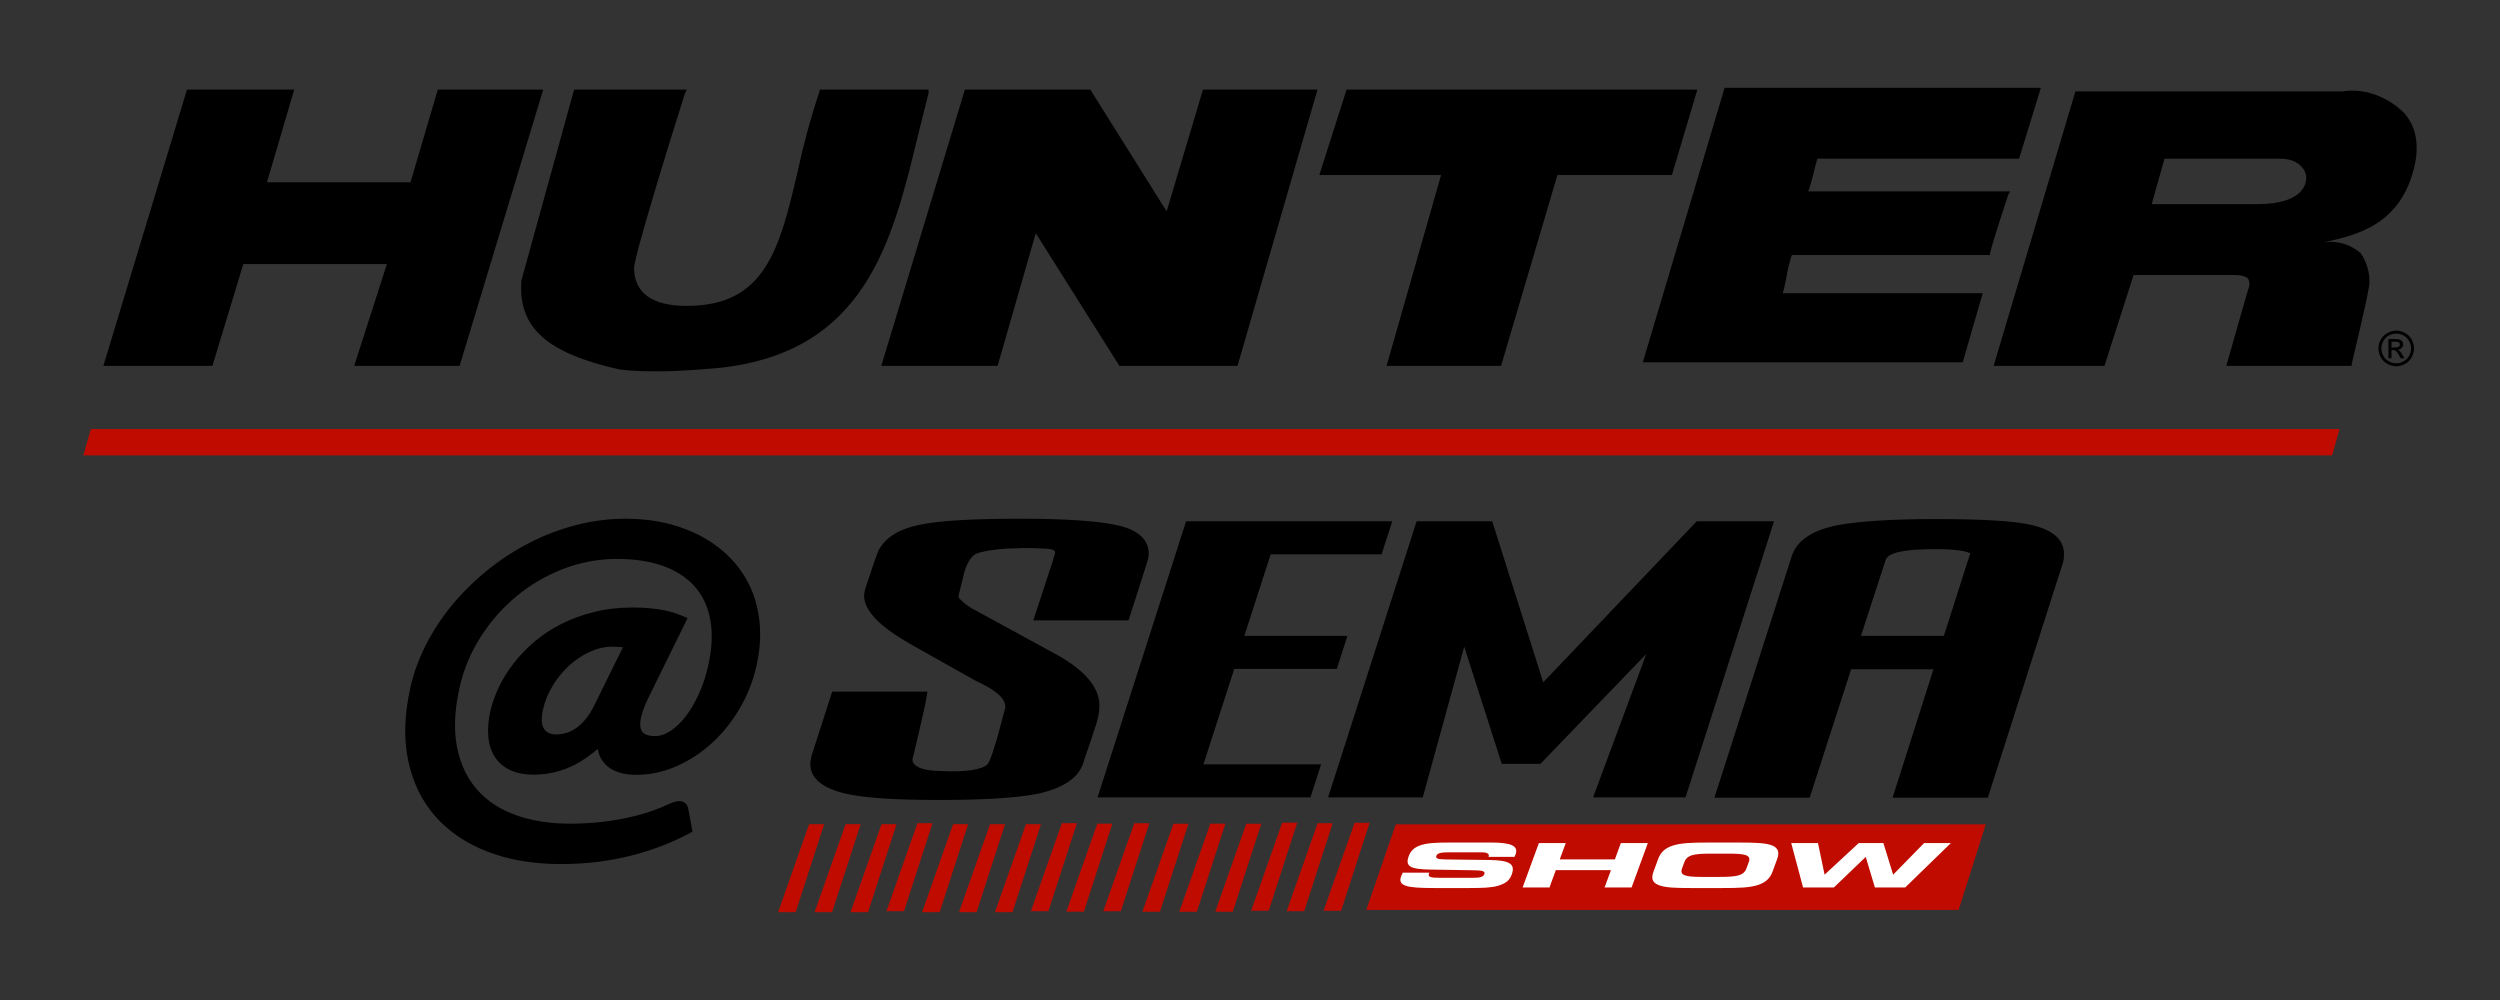 <?xml version="1.0" encoding="UTF-8"?>
<svg id="a" data-name="Layer 1" xmlns="http://www.w3.org/2000/svg" width="300" height="120" viewBox="0 0 300 120">
  <rect x="0" y="0" width="300" height="120" fill="#333333" stroke="none"/>
  <g>
    <path d="M235.528,43.468l2.399-8.288h-23.992c.218-.654,.436-1.963,.654-3.053,.218-.654,.218-1.091,.436-1.527h23.774v-.218c.436-1.745,2.181-6.979,2.181-6.979l.218-.436h-24.21c.436-1.091,.872-3.272,1.091-3.926h24.21l2.617-8.506h-37.951l-9.815,32.934h38.387Z"/>
    <path d="M74.346,44.34c1.745,.218,3.272,.218,4.798,.218,2.399,0,5.017-.218,7.416-.436,17.231-1.963,20.502-15.049,23.556-27.7,.436-1.745,.872-3.49,1.309-5.235v-.436h-13.086v.218c-1.091,3.272-1.963,6.543-2.617,9.597-2.181,9.379-3.926,16.14-13.305,16.14-4.144,0-6.325-1.527-6.325-4.58,0-1.309,4.362-15.486,6.107-20.938l.218-.436h-13.523l-6.325,22.901c-.436,5.671,3.054,8.724,11.778,10.687Z"/>
    <polygon points="29.198 31.69 46.428 31.69 42.503 43.904 55.153 43.904 65.186 10.752 52.536 10.752 49.264 21.875 32.033 21.875 35.305 10.752 22.437 10.752 12.404 43.904 25.49 43.904 29.198 31.69"/>
    <path d="M288.528,13.587c-1.963-1.963-4.798-3.054-7.416-2.617h-32.062l-9.815,32.934h13.305l3.49-10.905h11.56c.872,0,1.745,0,2.181,.436,.218,.436,.218,.872,0,1.309l-2.617,9.16h15.049v-.218c.218-.872,1.963-8.288,1.963-8.724,.436-1.527,0-3.272-.872-4.58-1.309-1.091-2.835-1.527-4.362-1.309,3.708-.872,9.379-1.963,10.905-9.597,.436-2.399,0-4.362-1.309-5.889Zm-17.449,10.905h-12.868l1.527-5.453h13.741c1.091,0,1.963,.218,2.617,.872,.436,.436,.654,.872,.654,1.527-.218,2.617-3.708,3.054-5.671,3.054Z"/>
    <polygon points="119.713 43.904 124.293 27.982 134.326 43.904 148.503 43.904 158.099 10.752 144.359 10.752 139.997 25.365 130.836 10.752 115.787 10.752 105.754 43.904 119.713 43.904"/>
    <polygon points="166.388 43.904 180.128 43.904 186.89 21.003 200.63 21.003 203.684 10.752 161.589 10.752 158.318 21.003 172.931 21.003 166.388 43.904"/>
    <path d="M288.598,39.95c-.342-.184-.692-.276-1.05-.276-.359,0-.709,.092-1.051,.276-.342,.184-.608,.447-.8,.79-.192,.343-.287,.7-.287,1.072,0,.368,.094,.722,.283,1.062,.189,.34,.453,.604,.791,.792,.339,.188,.693,.282,1.063,.282,.37,0,.724-.094,1.063-.282,.339-.188,.602-.452,.79-.792,.188-.34,.282-.694,.282-1.062,0-.372-.095-.729-.286-1.072-.191-.343-.457-.606-.799-.79Zm.496,2.747c-.157,.282-.377,.502-.66,.66-.283,.158-.579,.236-.886,.236-.308,0-.603-.079-.886-.236-.283-.158-.504-.378-.661-.66s-.236-.577-.236-.885c0-.31,.08-.607,.241-.893,.16-.286,.383-.506,.667-.66s.576-.231,.876-.231c.298,0,.59,.077,.875,.231,.285,.154,.507,.374,.667,.66,.159,.286,.239,.584,.239,.893,0,.308-.078,.603-.235,.885Z"/>
    <path d="M287.921,42.086c-.049-.047-.114-.088-.195-.122,.198-.015,.357-.085,.477-.21,.12-.125,.18-.271,.18-.439,0-.119-.036-.231-.108-.337s-.168-.18-.289-.222c-.121-.042-.316-.064-.586-.064h-.79v2.299h.371v-.977h.218c.13,0,.229,.026,.297,.079,.098,.072,.227,.25,.388,.535l.204,.362h.453l-.28-.45c-.134-.213-.247-.365-.34-.456Zm-.49-.388h-.45v-.694h.422c.181,0,.305,.013,.372,.04,.067,.026,.119,.067,.157,.12,.038,.054,.057,.115,.057,.183,0,.106-.039,.191-.118,.255-.078,.064-.225,.096-.44,.096Z"/>
  </g>
  <polygon points="10 54.649 279.848 54.649 280.752 51.485 10.904 51.485 10 54.649" fill="#c00c00"/>
  <path d="M77.805,83.737c-.433,.91-.715,1.658-.856,2.247-.139,.589-.163,1.057-.073,1.402s.28,.591,.576,.732c.292,.143,.669,.214,1.124,.214,.633,0,1.274-.214,1.922-.643,.649-.43,1.259-1.023,1.83-1.781,.574-.756,1.092-1.65,1.556-2.675,.466-1.029,.833-2.146,1.101-3.36,.464-2.088,.545-3.927,.248-5.516-.296-1.591-.928-2.927-1.892-4.004s-2.234-1.894-3.804-2.451c-1.573-.555-3.397-.833-5.47-.833-2.267,0-4.437,.405-6.515,1.212-2.075,.809-3.956,1.916-5.637,3.322-1.682,1.406-3.114,3.046-4.296,4.923-1.178,1.878-2.007,3.887-2.481,6.023-.598,2.693-.697,5.061-.295,7.096,.398,2.039,1.2,3.737,2.4,5.103,1.198,1.361,2.754,2.386,4.668,3.068s4.073,1.023,6.48,1.023c1.388,0,2.683-.073,3.884-.216,1.2-.143,2.299-.327,3.298-.555,.998-.226,1.901-.484,2.701-.77,.801-.284,1.499-.573,2.088-.857,.627-.286,1.134-.371,1.519-.252,.387,.117,.625,.411,.714,.883l.502,2.727c-1.002,.555-2.087,1.067-3.254,1.539-1.167,.472-2.409,.885-3.727,1.238-1.317,.353-2.709,.627-4.174,.821-1.466,.192-3.007,.29-4.625,.29-3.302,0-6.231-.494-8.788-1.478-2.56-.984-4.649-2.394-6.271-4.23s-2.711-4.056-3.266-6.668c-.555-2.608-.473-5.529,.244-8.762,.391-1.767,1.023-3.502,1.892-5.202s1.926-3.3,3.172-4.798c1.246-1.499,2.651-2.878,4.215-4.141,1.561-1.263,3.235-2.352,5.02-3.27,1.784-.918,3.657-1.63,5.612-2.136,1.957-.502,3.954-.756,5.993-.756,1.704,0,3.326,.186,4.871,.555,1.543,.371,2.961,.91,4.254,1.616,1.291,.708,2.435,1.575,3.429,2.602,.992,1.029,1.782,2.194,2.373,3.497,.59,1.305,.954,2.745,1.097,4.318,.142,1.575,.016,3.255-.38,5.038-.399,1.801-1.062,3.497-1.986,5.089s-2.03,2.979-3.322,4.167c-1.29,1.186-2.721,2.126-4.287,2.816-1.567,.69-3.185,1.035-4.855,1.035-.563,0-1.095-.054-1.597-.163s-.961-.286-1.372-.53c-.411-.244-.762-.565-1.051-.96-.292-.395-.487-.879-.588-1.452-1.302,1.111-2.575,1.904-3.82,2.374-1.249,.47-2.529,.708-3.848,.708-1.142,0-2.102-.19-2.877-.569-.777-.379-1.381-.906-1.812-1.579-.429-.672-.688-1.472-.77-2.398-.086-.926-.006-1.934,.237-3.03,.213-.962,.556-1.936,1.031-2.931,.476-.992,1.069-1.946,1.783-2.866,.712-.916,1.55-1.785,2.513-2.6,.964-.817,2.039-1.525,3.226-2.122,1.185-.597,2.491-1.073,3.913-1.426,1.422-.355,2.952-.532,4.586-.532,.773,0,1.467,.03,2.088,.089s1.19,.139,1.713,.24c.52,.101,1.005,.232,1.454,.391,.447,.161,.903,.341,1.369,.545l-4.705,9.571Zm-3.057-6.061c-.41-.05-.837-.075-1.277-.075-.877,0-1.765,.2-2.663,.605-.899,.403-1.726,.952-2.486,1.64-.758,.692-1.421,1.495-1.983,2.412-.565,.918-.96,1.892-1.188,2.917-.221,.994-.188,1.735,.1,2.223,.287,.49,.79,.734,1.51,.734,.387,0,.782-.061,1.187-.177,.403-.119,.802-.315,1.199-.595,.394-.278,.78-.643,1.153-1.097s.722-1.021,1.048-1.692l3.401-6.894Z"/>
  <path d="M157.256,95.687l1.276-3.964h-14.117l3.697-11.455h12.302l1.278-3.966h-12.371l3.16-9.782h13.312l1.278-3.964h-24.741l-10.622,33.131h25.548Zm13.476,0l4.975-18.082,4.504,14.056h4.639l12.707-13.19-6.387,17.216h11.093l10.621-33.131h-9.276l-18.421,19.321-6.118-19.321h-9.077l-10.622,33.131h11.362Zm-69.46-.495c2.287,.556,6.051,.805,11.362,.805,5.446,0,9.414-.249,11.901-.744,3.025-.682,4.841-1.858,5.446-3.653,.403-1.302,.874-2.54,1.277-3.839,.47-1.239,.672-2.292,.672-3.097,0-2.23-1.814-4.335-5.512-6.316l-9.884-5.389c-.268-.186-.427-.262-.815-.579-.314-.256-.55-.506-.603-.575-.111-.142-.128-.332,.006-.703,.204-.806,.404-1.673,.606-2.478,.403-1.3,.941-2.042,1.546-2.228,.941-.31,2.66-.602,5.081-.602-.471,0,.817-.104,3.281,.059,.809,.054,.983,.229,.983,.475,0,.062-.261,.853-.261,.915l-2.36,7.202h11.429l2.218-6.935c.135-.373,.201-.744,.201-1.054,0-1.671-1.21-2.848-3.698-3.406-2.083-.495-5.982-.805-11.696-.805-5.85,0-9.883,.248-12.169,.742-2.353,.496-3.899,1.425-4.773,2.912-.203,.308-.74,1.919-1.682,4.768-.068,.247-.134,.558-.134,.805,0,1.796,1.816,3.654,5.446,5.76l7.934,4.459c2.352,1.053,3.563,2.106,3.563,3.098,0,.186-.067,.371-.134,.619-.268,.99-.538,2.043-.807,3.035-.47,1.547-.874,2.912-1.211,3.285-.605,.619-2.691,.967-5.709,.785,0,0-3.282,.06-3.282-1.391,0,0,1.597-6.457,1.798-8.13h-11.43l-2.487,7.742c-.068,.37-.134,.681-.134,.989,0,1.61,1.344,2.788,4.033,3.469ZM243.916,63.029c-2.022-.513-5.99-.743-11.699-.743-5.58,0-9.478,.311-11.766,.743-3.025,.619-4.84,1.859-5.445,3.717l-9.277,28.982h11.429l4.975-15.418h9.883l-4.908,15.418h11.428l9.009-28.177c.133-.372,.133-.744,.133-1.053,0-1.671-1.209-2.85-3.763-3.469Zm-10.649,13.273h-9.949l2.957-9.102c.271-.867,2.219-1.3,5.718-1.3,0,0,3.28-.085,4.435,.495l-3.161,9.907Z"/>
  <polygon points="163.95 109.196 235.038 109.196 238.29 98.92 167.496 98.92 163.95 109.196" fill="#c00c00"/>
  <polygon points="162.55 98.733 158.827 109.296 160.932 109.296 164.353 98.733 162.55 98.733" fill="#c00c00"/>
  <polygon points="158.118 98.78 154.397 109.342 156.501 109.342 159.921 98.78 158.118 98.78" fill="#c00c00"/>
  <polygon points="153.864 98.724 150.142 109.286 152.246 109.286 155.668 98.724 153.864 98.724" fill="#c00c00"/>
  <polygon points="149.552 98.846 145.831 109.405 147.935 109.405 151.355 98.846 149.552 98.846" fill="#c00c00"/>
  <polygon points="145.241 98.844 141.519 109.405 143.624 109.405 147.045 98.844 145.241 98.844" fill="#c00c00"/>
  <polygon points="140.81 98.846 137.089 109.405 139.193 109.405 142.614 98.846 140.81 98.846" fill="#c00c00"/>
  <polygon points="136.111 98.793 132.391 109.354 134.495 109.354 137.916 98.793 136.111 98.793" fill="#c00c00"/>
  <polygon points="131.681 98.84 127.959 109.402 130.063 109.402 133.484 98.84 131.681 98.84" fill="#c00c00"/>
  <polygon points="127.426 98.785 123.705 109.345 125.809 109.345 129.229 98.785 127.426 98.785" fill="#c00c00"/>
  <polygon points="123.115 98.905 119.393 109.467 121.497 109.467 124.918 98.905 123.115 98.905" fill="#c00c00"/>
  <polygon points="118.804 98.905 115.082 109.466 117.186 109.466 120.607 98.905 118.804 98.905" fill="#c00c00"/>
  <polygon points="114.374 98.905 110.651 109.467 112.756 109.467 116.177 98.905 114.374 98.905" fill="#c00c00"/>
  <polygon points="110.093 98.785 106.372 109.345 108.476 109.345 111.898 98.785 110.093 98.785" fill="#c00c00"/>
  <polygon points="105.782 98.905 102.061 109.467 104.165 109.467 107.586 98.905 105.782 98.905" fill="#c00c00"/>
  <polygon points="101.472 98.905 97.749 109.466 99.854 109.466 103.275 98.905 101.472 98.905" fill="#c00c00"/>
  <polygon points="97.095 98.905 93.373 109.466 95.477 109.466 98.898 98.905 97.095 98.905" fill="#c00c00"/>
  <g>
    <path d="M171.518,104.724c-.013,.037-.023,.067-.035,.095-.161,.441,.204,.515,1.324,.515h4.055c.769,0,1.147-.119,1.265-.441,.142-.389-.346-.448-1.388-.463l-5.041-.08c-2.442-.036-3.106-.365-2.659-1.59,.213-.579,.561-.974,1.198-1.245,.907-.374,2.082-.41,3.783-.41h4.926c2.398,0,3.296,.404,2.921,1.429-.032,.089-.084,.191-.136,.293h-3.11c.001-.007,.005-.014,.008-.021,.129-.351-.156-.529-.869-.529h-3.72c-1.003,0-1.541,.046-1.678,.419-.12,.331,.222,.424,1.102,.438l5.282,.067c2.416,.029,3.121,.483,2.665,1.73-.249,.674-.639,1.071-1.697,1.376-.731,.214-1.824,.258-3.364,.258h-4.301c-3.269,0-4.341-.25-3.914-1.415,.021-.059,.09-.205,.199-.425h3.183Z" fill="#fff"/>
    <path d="M182.714,106.498l1.95-5.327h3.225l-.716,1.956h6.612l.716-1.956h3.24l-1.951,5.327h-3.241l.763-2.08h-6.614l-.762,2.08h-3.224Z" fill="#fff"/>
    <path d="M204.32,105.23c-2.048,0-2.788-.161-2.48-1.004l.271-.74c.329-.901,1.124-1.048,3.217-1.048h2.063c2.049,0,2.778,.153,2.461,1.019l-.277,.753c-.315,.866-1.157,1.019-3.205,1.019h-2.05Zm-1.359,1.334h3.778c1.918,0,3.257-.044,4.249-.374,.928-.316,1.434-.822,1.724-1.613l.545-1.487c.289-.79,.142-1.303-.544-1.611-.725-.323-2.043-.374-3.975-.374h-3.794c-1.933,0-3.259,.051-4.234,.374-.995,.329-1.462,.857-1.763,1.678l-.53,1.451c-.283,.768-.172,1.26,.568,1.583,.778,.336,2.085,.374,3.976,.374Z" fill="#fff"/>
    <path d="M216.369,106.498l-1.421-5.327h3.21l.793,3.788,4.091-3.788h2.965l1.171,3.788,3.711-3.788h3.212l-5.48,5.327h-3.634l-1.096-3.672-3.828,3.672h-3.692Z" fill="#fff"/>
  </g>
</svg>